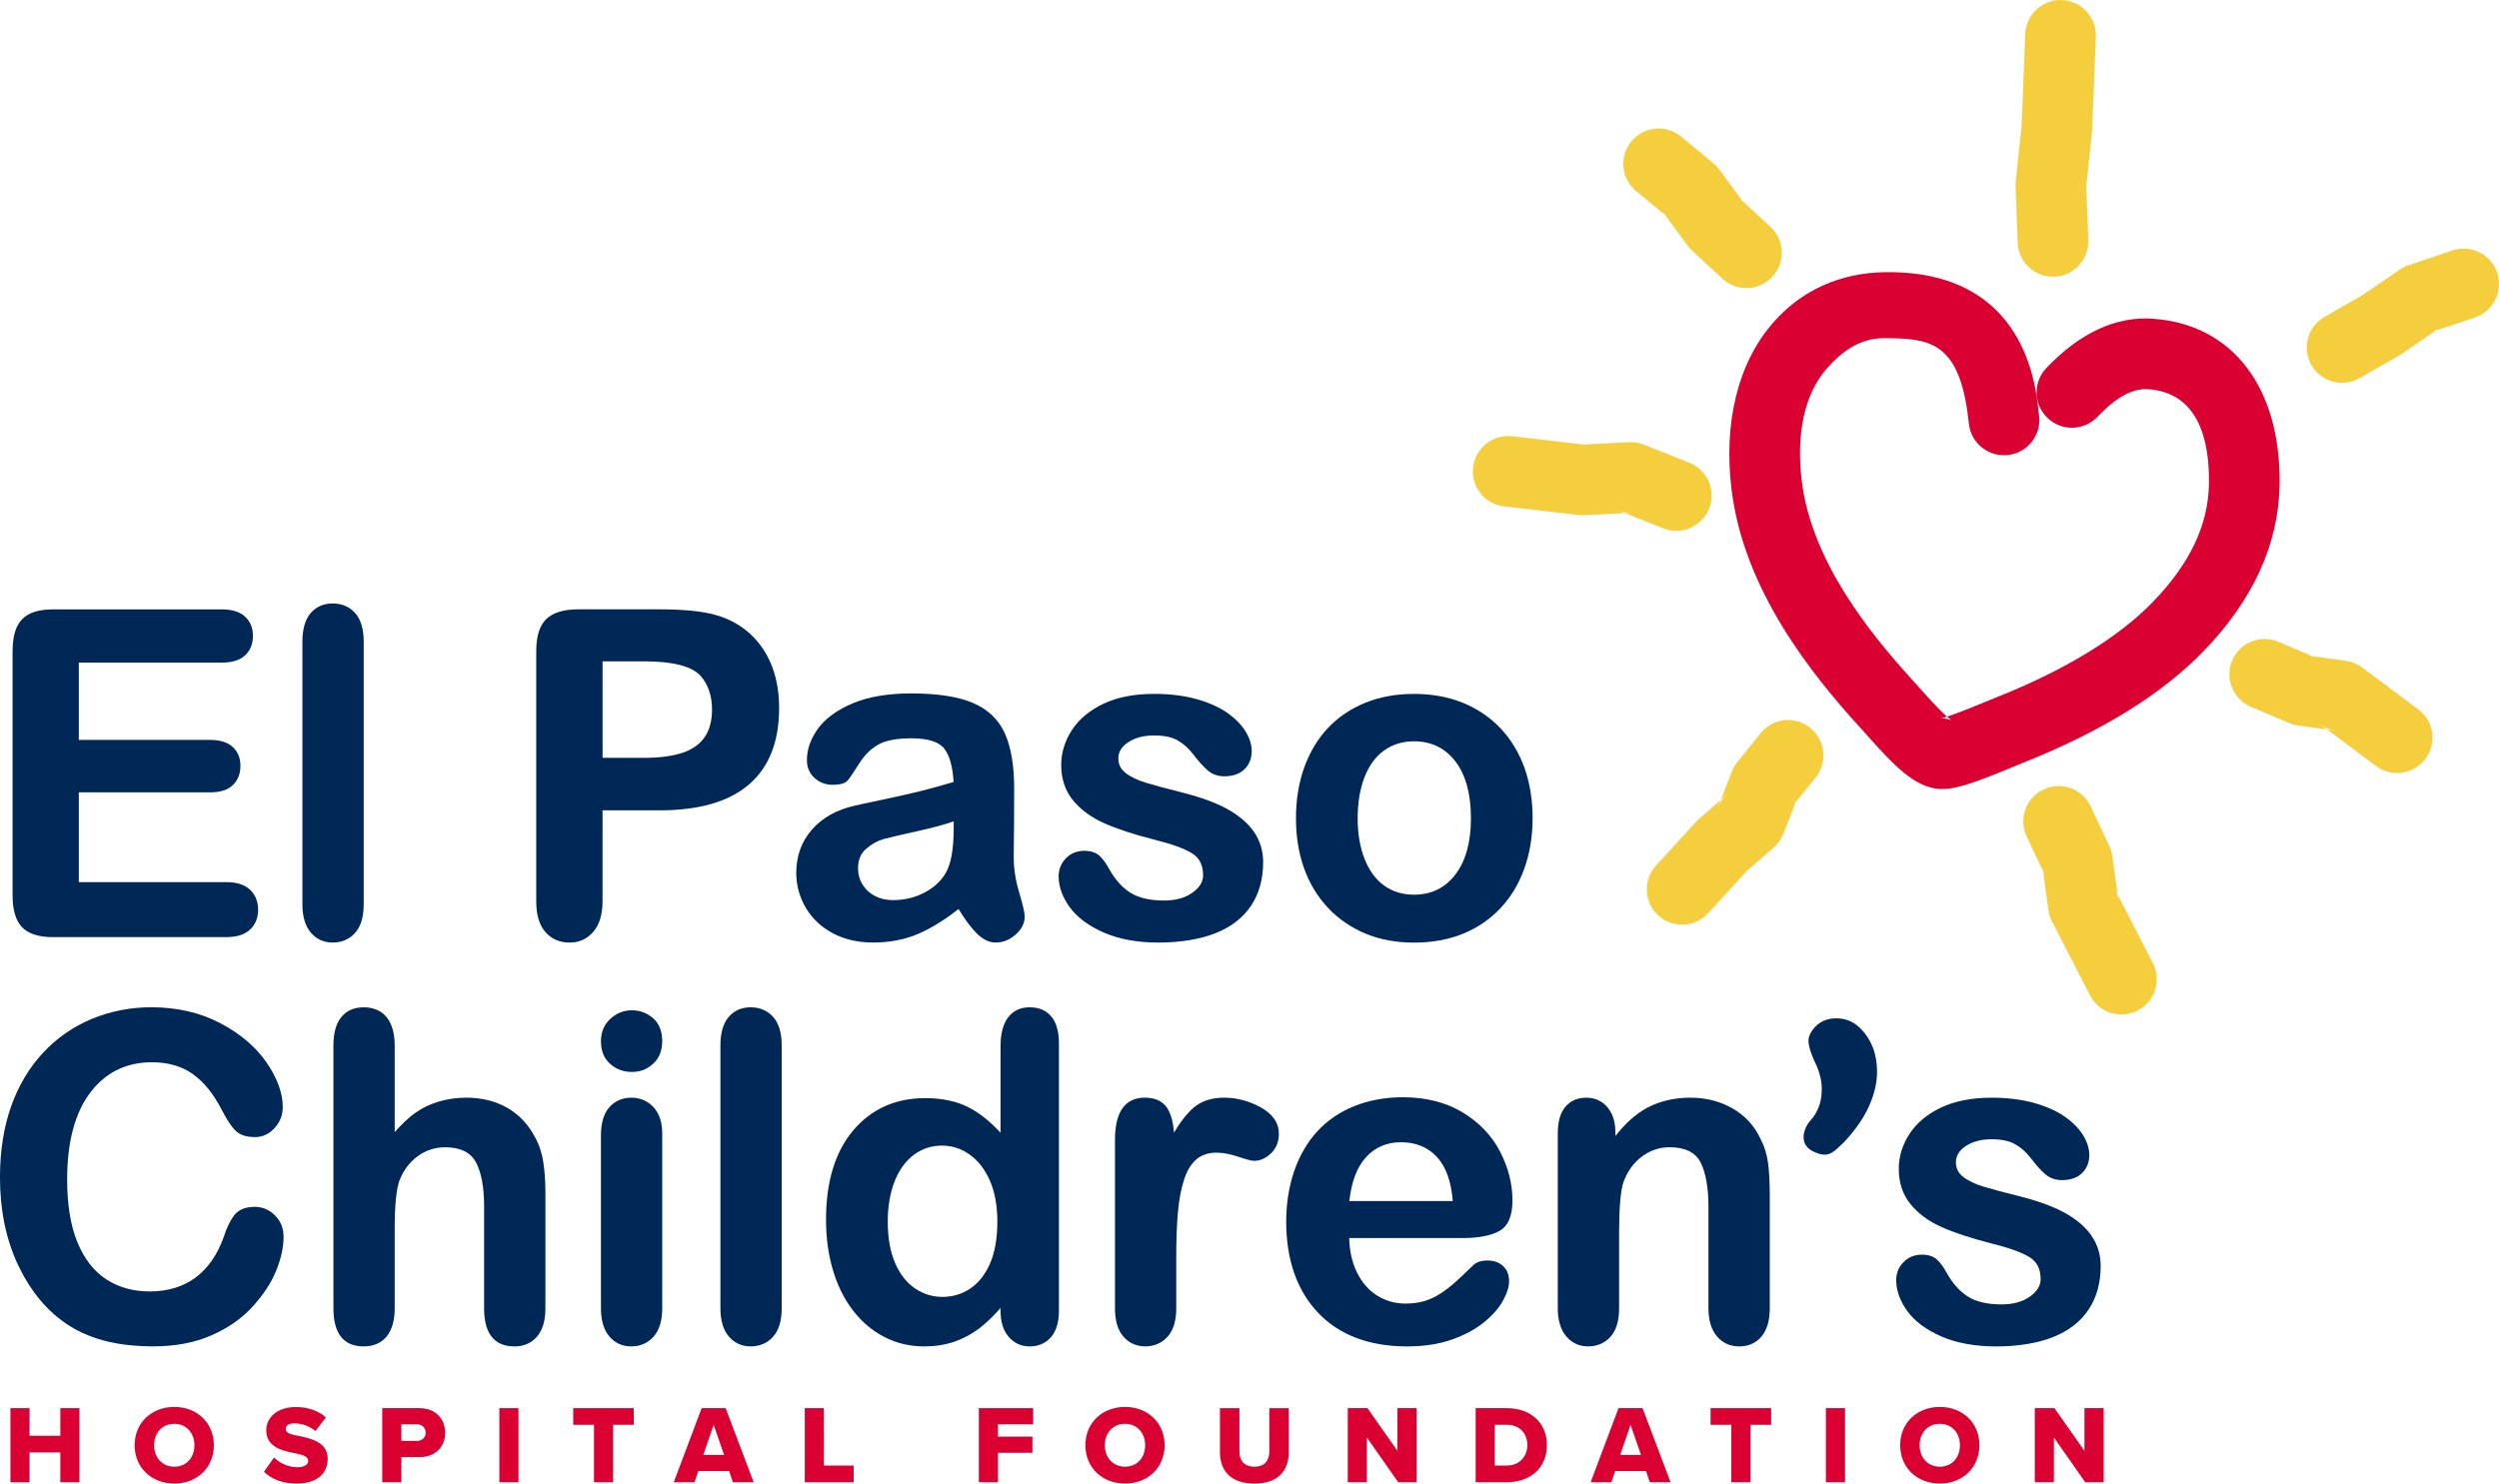 <?xml version="1.0" encoding="UTF-8"?><svg id="Layer_1" xmlns="http://www.w3.org/2000/svg" viewBox="0 0 1280 760.1"><defs><style>.cls-1{fill:#002856;}.cls-2{fill:#f5ce3e;}.cls-3{fill:#db0032;}</style></defs><g><g><path class="cls-1" d="M27.08,480.13H116c5.28,0,9.35-1.3,12.07-3.86,2.76-2.61,4.14-5.99,4.14-10.13s-1.38-7.74-4.14-10.29c-2.72-2.58-6.79-3.89-12.07-3.89H40.38v-46H107.61c5.23,0,9.19-1.27,11.72-3.78,2.54-2.5,3.83-5.79,3.83-9.77s-1.29-7.22-3.9-9.65c-2.59-2.45-6.5-3.67-11.65-3.67H40.38v-39.59H113.45c5.37,0,9.43-1.24,12.09-3.74,2.68-2.49,4.01-5.85,4.01-9.96s-1.33-7.34-4.01-9.84c-2.66-2.51-6.72-3.75-12.09-3.75H27.08c-4.68,0-8.6,.72-11.65,2.16-3.11,1.47-5.41,3.84-6.86,7.03-1.41,3.15-2.13,7.27-2.13,12.18v125.18c0,7.43,1.62,12.9,4.83,16.27,3.25,3.38,8.55,5.11,15.81,5.11"/><path class="cls-1" d="M186.29,463.34v-134.59c0-6.43-1.46-11.36-4.36-14.63-2.92-3.27-6.8-4.93-11.51-4.93s-8.54,1.66-11.37,5.01c-2.77,3.29-4.16,8.2-4.16,14.55v134.59c0,6.22,1.45,11.07,4.28,14.43,2.89,3.42,6.66,5.14,11.25,5.14s8.52-1.65,11.45-4.93c2.95-3.27,4.41-8.2,4.41-14.64"/><path class="cls-1" d="M308.64,338.84h21.4c14.39,0,23.99,2.43,28.56,7.17,4.05,4.45,6.11,10.33,6.1,17.47,0,5.93-1.33,10.82-3.94,14.44-2.62,3.63-6.52,6.3-11.55,7.89-5.1,1.64-11.55,2.47-19.17,2.47h-21.4v-49.44Zm0,76.33h29.35c20.11,0,35.48-4.47,45.68-13.28,10.24-8.81,15.4-21.96,15.4-39.07,0-7.98-1.24-15.28-3.75-21.68-2.52-6.44-6.26-11.95-11.1-16.4-4.87-4.43-10.69-7.67-17.34-9.56-6.69-1.97-16.41-2.98-28.84-2.98h-41.97c-7.35,0-12.8,1.66-16.26,4.97-3.42,3.29-5.14,8.81-5.14,16.4v128.32c0,6.82,1.55,12.06,4.67,15.62,3.13,3.59,7.27,5.41,12.36,5.41s8.95-1.84,12.14-5.46c3.16-3.58,4.79-8.91,4.79-15.8v-46.49Z"/><path class="cls-1" d="M443.67,434.86c2.85-2.48,5.88-4.15,8.98-4.99,3.29-.86,9.15-2.26,17.43-4.07,7.92-1.74,14.06-3.43,18.41-4.99v3.47c0,10.55-1.33,18.24-3.99,22.81-2.29,4.13-5.94,7.55-10.8,10.13-4.93,2.62-10.36,3.95-16.16,3.95-5.38,0-9.77-1.62-13.09-4.74-3.26-3.15-4.95-7.01-4.95-11.49s1.39-7.72,4.17-10.1m3.48,48.06c8.54,0,16.31-1.49,23.15-4.45,6.64-2.83,13.6-7.15,20.68-12.75,3.24,5.39,6.37,9.61,9.31,12.52,3.13,3.12,6.39,4.68,9.64,4.68,3.85,0,7.31-1.4,10.32-4.11,3.07-2.73,4.61-5.83,4.61-9.21,0-1.88-.93-5.93-2.85-12.39-1.87-6.25-2.78-12.29-2.78-18.04l.17-16.92,.06-18.5c0-11.54-1.63-20.97-4.76-27.97-3.17-7.09-8.71-12.34-16.4-15.64-7.67-3.23-18.25-4.85-31.47-4.85-11.88,0-21.95,1.68-29.94,5.03-8.05,3.38-14.05,7.72-17.86,12.94-3.82,5.24-5.73,10.71-5.73,16.29,0,3.63,1.31,6.71,3.91,9.05,2.58,2.36,5.66,3.5,9.21,3.5,4.01,0,6.57-.74,7.85-2.31,1.17-1.42,3.16-4.36,5.91-8.72,2.67-4.22,5.91-7.45,9.66-9.56,3.74-2.12,9.43-3.22,16.94-3.22,8.62,0,14.32,1.85,17.01,5.45,2.67,3.56,4.21,9.29,4.65,16.93-6.13,1.82-11.87,3.4-17.03,4.69-5.52,1.35-12.08,2.83-19.42,4.38-7.74,1.62-12.39,2.62-14.26,3.08-9.19,2.05-16.57,6.19-21.87,12.27-5.32,6.06-8.01,13.51-8.01,22.12,0,6.42,1.66,12.4,4.85,17.85,3.22,5.46,7.84,9.88,13.78,13.05,5.91,3.17,12.86,4.8,20.64,4.8"/><path class="cls-1" d="M622.52,478.14c8.04-3.17,14.15-7.89,18.28-14.11,4.1-6.13,6.2-13.66,6.2-22.34,0-5.78-1.61-10.99-4.7-15.5-3.12-4.47-7.75-8.41-13.71-11.71-5.98-3.28-13.72-6.1-23.07-8.44-7.84-1.95-14.05-3.63-18.52-4.99-4.38-1.34-7.92-3-10.47-5.03-2.51-1.97-3.71-4.4-3.71-7.45,0-3.32,1.67-6.06,5.1-8.3,3.46-2.3,7.91-3.46,13.18-3.46s9.28,.86,12.24,2.62c3,1.76,5.65,4.15,7.85,7.09,2.83,3.67,5.38,6.46,7.56,8.33,2.28,1.87,5.09,2.88,8.32,2.88,4.46,0,7.96-1.22,10.38-3.63,2.44-2.41,3.68-5.54,3.68-9.27,0-3.4-1.12-6.88-3.37-10.42-2.2-3.49-5.46-6.69-9.69-9.57-4.21-2.81-9.5-5.12-15.77-6.82-6.25-1.68-13.41-2.51-21.21-2.51-9.99,0-18.67,1.67-25.76,4.99-7.11,3.34-12.57,7.88-16.25,13.48-3.66,5.62-5.52,11.68-5.52,17.98,0,7.12,2.05,13.17,6.02,18.06,3.94,4.82,9.32,8.76,15.89,11.7,6.53,2.92,15.09,5.78,25.47,8.39,9.06,2.24,15.69,4.61,19.6,7.06,3.87,2.39,5.71,6.08,5.69,11.32,0,3.29-1.82,6.31-5.51,8.89-3.7,2.66-8.57,4-14.44,4-7.27,0-13.08-1.34-17.23-3.96-4.2-2.62-7.85-6.71-10.87-12.1-1.55-2.9-3.25-5.22-5-6.86-1.82-1.67-4.43-2.55-7.77-2.55-3.79,0-6.96,1.28-9.45,3.83-2.46,2.56-3.72,5.66-3.72,9.23,0,5.26,1.88,10.59,5.64,15.77,3.74,5.2,9.61,9.58,17.4,13.01,7.78,3.44,17.23,5.17,28.11,5.17s21.17-1.61,29.11-4.78"/><path class="cls-1" d="M745.46,448.05c-5.24,6.87-12.37,10.34-21.2,10.34-5.89,0-11.02-1.57-15.3-4.68-4.33-3.13-7.69-7.72-10.01-13.61-2.34-5.92-3.55-12.98-3.55-20.93s1.22-15.2,3.59-21.2c2.36-5.96,5.76-10.53,10.12-13.59,4.34-3.04,9.43-4.57,15.15-4.57,8.83,0,15.96,3.44,21.2,10.28,5.28,6.89,7.96,16.67,7.96,29.08s-2.67,21.98-7.96,28.88m23.17-74.85c-5.36-5.65-11.84-10.06-19.31-13.11-7.5-3.06-15.89-4.57-25.06-4.57s-17.37,1.51-24.85,4.49c-7.48,3.03-13.93,7.38-19.22,12.96-5.25,5.57-9.31,12.39-12.15,20.23-2.81,7.84-4.24,16.57-4.24,26.02s1.42,18.01,4.17,25.71c2.79,7.74,6.92,14.58,12.28,20.24,5.36,5.68,11.83,10.11,19.16,13.16,7.3,3.06,15.67,4.61,24.85,4.61s17.68-1.53,25.06-4.53c7.4-3.02,13.87-7.4,19.18-13.06,5.35-5.66,9.48-12.5,12.28-20.38,2.81-7.84,4.23-16.51,4.23-25.78s-1.39-18.03-4.17-25.79c-2.78-7.74-6.89-14.55-12.21-20.19"/><path class="cls-1" d="M130.36,618.33c-4.73,0-8.28,1.49-10.47,4.41-2.09,2.83-3.86,6.5-5.26,10.95-3.24,9.12-8.12,16.18-14.48,20.88-6.35,4.7-14.22,7.09-23.46,7.09-8.51,0-16.02-2.12-22.33-6.25-6.32-4.15-11.28-10.54-14.73-18.99-3.48-8.46-5.23-19.27-5.23-32.12,0-19.17,3.96-34.12,11.82-44.5,7.79-10.31,18.42-15.56,31.58-15.56,8.26,0,15.3,2.03,20.93,6.02,5.66,4.04,10.64,10.17,14.81,18.29,2.61,5.07,5.01,8.7,7.15,10.78,2.19,2.17,5.54,3.25,9.9,3.25,3.94,0,7.35-1.59,10.09-4.67,2.77-3.05,4.16-6.67,4.16-10.68,0-7.15-2.8-14.83-8.29-22.84-5.47-7.97-13.46-14.76-23.72-20.17-10.27-5.39-22.12-8.16-35.25-8.16-10.78,0-21.07,2.03-30.59,5.98-9.54,3.96-17.93,9.82-24.98,17.39-7.05,7.57-12.56,16.82-16.35,27.47-3.74,10.66-5.67,22.85-5.67,36.3,0,8.28,.75,16.19,2.25,23.54,1.51,7.39,3.78,14.41,6.79,20.93,3.04,6.48,6.73,12.44,10.95,17.7,4.79,5.81,10.13,10.51,15.85,14.07,5.7,3.54,12.17,6.17,19.2,7.86,6.98,1.66,14.88,2.5,23.4,2.5,11.29,0,21.32-1.87,29.82-5.62,8.53-3.73,15.6-8.65,21.06-14.66,5.47-5.98,9.54-12.13,12.1-18.37,2.54-6.23,3.84-12.1,3.84-17.49,0-4.34-1.46-8.01-4.38-10.94-2.9-2.94-6.46-4.41-10.53-4.41"/><path class="cls-1" d="M273.86,582.33c-3.44-6.46-8.19-11.43-14.22-14.85-6-3.36-12.95-5.09-20.68-5.09-5.07,0-9.92,.69-14.42,2.05-4.47,1.34-8.57,3.36-12.27,6.04-3.31,2.43-6.67,5.66-10.1,9.56v-44.34c0-6.35-1.43-11.26-4.16-14.57-2.81-3.35-6.74-5.04-11.71-5.04s-8.75,1.7-11.46,4.99c-2.7,3.27-4.06,8.16-4.06,14.58v134.61c0,13,5.21,19.55,15.52,19.55,4.97,0,8.9-1.68,11.71-5.04,2.74-3.35,4.16-8.2,4.16-14.45v-41c0-11.66,.81-19.88,2.39-24.39,2.03-5.28,5.22-9.5,9.39-12.56,4.15-3.04,8.9-4.58,14.08-4.58,7.71,0,12.98,2.58,15.72,7.64,2.8,5.22,4.21,12.78,4.21,22.55v52.34c0,12.94,5.24,19.5,15.58,19.5,4.73,0,8.62-1.68,11.5-4.99,2.85-3.31,4.32-8.19,4.32-14.55v-59.36c0-5.98-.41-11.33-1.15-15.92-.72-4.65-2.2-8.92-4.36-12.68"/><path class="cls-1" d="M323.68,517.61c-4.19,0-7.89,1.47-11.11,4.42-3.15,2.96-4.76,6.76-4.76,11.32,0,5,1.54,8.94,4.7,11.71,3.06,2.74,6.82,4.15,11.17,4.15s7.85-1.41,10.89-4.23c3.08-2.79,4.62-6.73,4.62-11.64s-1.59-9.04-4.73-11.73c-3.14-2.66-6.75-4-10.78-4"/><path class="cls-1" d="M323.34,562.4c-4.58,0-8.37,1.66-11.23,4.88-2.85,3.23-4.3,8.07-4.3,14.32v88.69c0,6.21,1.45,11.07,4.29,14.43,2.88,3.39,6.67,5.1,11.25,5.1s8.4-1.68,11.4-4.99c2.96-3.29,4.45-8.16,4.45-14.55v-89.59c0-5.68-1.49-10.19-4.45-13.42-3-3.22-6.84-4.88-11.4-4.88"/><path class="cls-1" d="M384.53,516.08c-4.75,0-8.55,1.7-11.35,5.02-2.79,3.31-4.18,8.2-4.18,14.55v134.61c0,6.21,1.43,11.09,4.3,14.45,2.85,3.39,6.63,5.11,11.23,5.11s8.49-1.65,11.43-4.95c2.95-3.25,4.43-8.14,4.43-14.6v-134.61c0-6.42-1.47-11.33-4.34-14.6-2.91-3.29-6.79-4.97-11.52-4.97"/><path class="cls-1" d="M507.01,647.56c-2.54,5.71-5.99,9.99-10.24,12.75-4.19,2.77-8.96,4.15-14.08,4.15s-9.78-1.48-14.07-4.38c-4.25-2.88-7.7-7.27-10.17-13.03-2.49-5.79-3.74-12.93-3.74-21.18,0-7.82,1.21-14.78,3.55-20.7,2.32-5.86,5.62-10.42,9.85-13.52,4.18-3.13,9.03-4.7,14.36-4.7s9.86,1.53,14.17,4.58c4.32,3.04,7.82,7.53,10.36,13.32,2.57,5.87,3.85,12.9,3.85,21.01,0,8.64-1.28,15.94-3.85,21.7m20.44-131.48c-4.79,0-8.49,1.76-11.1,5.2-2.55,3.34-3.86,8.37-3.86,14.88v44.18c-5.3-5.73-10.8-10.17-16.41-13.02-6.03-3.11-13.51-4.7-22.24-4.7-15.15,0-27.52,5.56-36.78,16.5-9.27,10.92-13.96,26.33-13.96,45.76,0,9.2,1.17,17.86,3.51,25.73,2.32,7.93,5.79,14.93,10.3,20.81,4.53,5.87,9.96,10.46,16.17,13.63,6.19,3.19,13.02,4.78,20.35,4.78,5.46,0,10.59-.79,15.24-2.35,4.62-1.58,8.98-3.9,12.98-6.94,3.53-2.71,7.19-6.21,10.84-10.4v1.28c0,5.83,1.42,10.4,4.23,13.56,2.79,3.23,6.41,4.85,10.72,4.85s8.03-1.55,10.81-4.65c2.75-3.07,4.15-7.7,4.15-13.76v-136.89c0-5.96-1.3-10.57-3.86-13.68-2.6-3.14-6.31-4.76-11.1-4.76"/><path class="cls-1" d="M645.77,567.36c-6.02-3.3-12.31-4.97-18.71-4.97s-11.73,1.7-15.64,5.07c-3.45,2.98-6.83,7.33-10.1,12.84-.42-5.43-1.57-9.73-3.57-12.72-2.32-3.44-6.16-5.2-11.34-5.2-10.18,0-15.31,7.29-15.31,21.6v86.29c0,6.39,1.45,11.26,4.33,14.55,2.9,3.3,6.69,4.99,11.19,4.99s8.39-1.65,11.4-4.93c2.94-3.23,4.46-8.14,4.46-14.57v-25.88c0-9.26,.29-17.19,.88-23.58,.57-6.4,1.64-11.98,3.17-16.59,1.49-4.55,3.61-8,6.29-10.3,2.65-2.26,6.14-3.4,10.35-3.4,3.15,0,6.83,.69,10.99,2.06,4.3,1.45,6.99,2.14,8.2,2.14,3.11,0,6.02-1.32,8.68-3.89,2.67-2.59,4.01-5.93,4.01-9.89,0-5.66-3.13-10.23-9.3-13.63"/><path class="cls-1" d="M691.14,615.35c1.07-9.79,3.88-17.36,8.47-22.38,4.67-5.16,10.69-7.75,17.96-7.75,7.64,0,13.85,2.57,18.49,7.61,4.59,4.97,7.27,12.6,8.06,22.52h-52.99Zm76.68,15.42c4.59-2.43,6.87-7.72,6.87-15.73,0-8.47-2.14-16.88-6.36-25.06-4.22-8.16-10.67-14.89-19.12-20.03-8.5-5.14-18.82-7.78-30.62-7.78-9.09,0-17.47,1.55-24.94,4.55-7.52,3.03-13.92,7.42-19.08,13.08-5.11,5.64-9.08,12.51-11.74,20.4-2.66,7.85-4.03,16.51-4.03,25.69,0,19.58,5.51,35.27,16.35,46.72,10.83,11.41,26.19,17.22,45.62,17.22,8.49,0,16.1-1.15,22.67-3.44,6.55-2.29,12.07-5.21,16.39-8.7,4.38-3.49,7.67-7.21,9.83-11.01,2.17-3.84,3.29-7.26,3.29-10.17,0-3.37-1.03-6.04-3.13-7.91-2.01-1.87-4.69-2.79-7.95-2.79-3.01,0-5.39,.74-7.05,2.21-3.72,3.6-6.78,6.52-9.14,8.64-2.31,2.12-4.92,4.11-7.66,5.95-2.7,1.79-5.55,3.13-8.45,3.99-2.93,.86-6.18,1.28-9.68,1.28-5.2,0-10.04-1.33-14.36-4.01-4.32-2.62-7.83-6.62-10.44-11.88-2.53-5.1-3.87-11.02-4.02-17.68h58.14c7.97,0,14.22-1.18,18.61-3.54"/><path class="cls-1" d="M901.64,583.25c-3.13-6.6-7.9-11.76-14.27-15.39-6.33-3.63-13.59-5.47-21.6-5.47s-15.64,1.74-22,5.14c-5.87,3.15-11.36,8.08-16.34,14.52v-1.79c0-3.8-.67-7.09-2.01-9.75-1.3-2.68-3.13-4.74-5.36-6.08-2.23-1.35-4.73-2.04-7.5-2.04-4.51,0-8.12,1.55-10.72,4.63-2.62,3.04-3.94,7.65-3.94,13.67v89.59c0,6.21,1.49,11.07,4.37,14.43,2.89,3.39,6.66,5.11,11.18,5.11s8.51-1.65,11.45-4.93c2.95-3.27,4.41-8.16,4.41-14.56v-38.84c0-12.48,.73-21.12,2.17-25.66,2-5.58,5.19-10.06,9.45-13.23,4.24-3.19,9.07-4.82,14.24-4.82,7.9,0,13.25,2.62,15.87,7.76,2.7,5.28,4.04,13.06,4.04,23.12v51.67c0,6.17,1.5,11.03,4.39,14.39,2.9,3.39,6.74,5.11,11.42,5.11s8.4-1.68,11.29-4.99c2.83-3.31,4.31-8.16,4.31-14.55v-57.65c0-6.81-.3-12.48-.9-16.9-.62-4.43-1.92-8.64-3.95-12.48"/><path class="cls-1" d="M1071.27,633.08c-3.1-4.45-7.7-8.41-13.71-11.7-5.9-3.25-13.64-6.08-23.04-8.45-7.84-1.93-14.06-3.61-18.52-4.97-4.41-1.32-7.94-3.02-10.49-5.02-2.49-1.97-3.68-4.42-3.68-7.46,0-3.34,1.64-6.04,5.08-8.31,3.46-2.31,7.93-3.48,13.21-3.48s9.25,.92,12.22,2.65c3.04,1.76,5.65,4.15,7.87,7.06,2.81,3.7,5.36,6.51,7.56,8.33,2.27,1.91,5.07,2.89,8.33,2.89,4.45,0,7.91-1.19,10.37-3.61,2.45-2.43,3.68-5.53,3.68-9.27,0-3.39-1.15-6.9-3.37-10.42-2.24-3.5-5.49-6.71-9.7-9.56-4.22-2.83-9.52-5.12-15.78-6.84-6.26-1.66-13.41-2.52-21.23-2.52-9.99,0-18.66,1.66-25.75,5.01-7.11,3.33-12.58,7.88-16.24,13.5-3.67,5.6-5.52,11.64-5.52,17.96,0,7.14,2.01,13.17,6,18.05,3.96,4.86,9.31,8.81,15.88,11.74,6.56,2.93,15.13,5.73,25.47,8.39,9.09,2.24,15.68,4.61,19.61,7.05,3.85,2.37,5.71,6.08,5.71,11.32,0,3.29-1.86,6.27-5.5,8.89-3.75,2.66-8.6,3.99-14.46,3.99-7.27,0-13.06-1.32-17.23-3.97-4.18-2.64-7.85-6.69-10.87-12.08-1.57-2.91-3.23-5.24-4.99-6.85-1.82-1.72-4.44-2.58-7.76-2.58-3.81,0-6.96,1.3-9.44,3.85-2.51,2.54-3.73,5.64-3.73,9.21,0,5.28,1.9,10.61,5.65,15.81,3.72,5.18,9.58,9.56,17.39,13,7.79,3.4,17.24,5.15,28.11,5.15s21.17-1.59,29.11-4.76c8.03-3.17,14.16-7.91,18.26-14.11,4.13-6.17,6.21-13.68,6.21-22.36,0-5.78-1.59-10.99-4.73-15.5"/><path class="cls-1" d="M950.63,524.94c-3-2.22-6.56-3.29-10.68-3.2-4.17,.12-7.6,1.59-10.25,4.42-2.43,2.6-3.56,5.18-3.38,7.68,.19,2.39,1.15,5.56,2.88,9.47,2.62,5.21,3.95,10.08,3.91,14.5,0,4.36-.66,10.84-6.14,16.67-1.89,2.31-3.79,6.29-2.97,9.94,.56,2.44,2.17,4.32,4.82,5.56,7.08,3.37,9.57,1.01,14.11-3.27,0,0,1.35-1.26,1.38-1.3,6.12-6.52,10.56-12.96,13.2-19.09,2.69-6.17,4-12.06,3.91-17.51-.06-5.47-1.09-10.23-3.05-14.22-1.95-3.99-4.57-7.26-7.75-9.65"/></g><g><path class="cls-2" d="M1279.05,139.68c-3.22-9.46-13.49-14.55-22.95-11.36l-22.46,7.6c-1.58,.51-3.08,1.26-4.45,2.19l-18.9,12.95,.6-.35c-.42,.23-.82,.48-1.18,.74l.58-.39-19.69,11.31c-8.66,4.98-11.63,16.05-6.66,24.71,4.99,8.68,16.05,11.63,24.73,6.64l20.26-11.64c.44-.23,.8-.47,1.2-.74l17.45-11.93-2.4,.81c1.59-.54,3.08-1.28,4.45-2.2l-2.05,1.4,20.11-6.77c9.49-3.2,14.55-13.47,11.37-22.95"/><path class="cls-2" d="M1052.23,141.76c9.98-.38,17.78-8.8,17.41-18.77l-1.06-27.51-.11,1.27c.06-.86,.09-1.72,.06-2.6l.05,1.33,2.91-27.72c.06-.38,.08-.79,.09-1.17l1.94-47.75c.37-10-7.39-18.4-17.38-18.82-10-.38-18.39,7.38-18.8,17.38l-1.87,47.17,.04-.59c-.05,.37-.05,.78-.1,1.17l.06-.59-2.99,28.4c-.11,.84-.14,1.7-.11,2.58l1.1,28.82c.39,9.99,8.78,17.79,18.76,17.4"/><path class="cls-2" d="M1238.65,363.43l-28.75-21.46c-2.45-1.82-5.28-2.99-8.32-3.42l-17.26-2.38,2.2,.91c-1.47-.63-3.01-1.04-4.57-1.25l2.37,.34-17.22-7.33c-9.17-3.95-19.83,.34-23.75,9.54-3.91,9.19,.39,19.83,9.59,23.75l19.42,8.25c1.46,.63,3,1.06,4.6,1.3l15.02,2.07-3.74-2.76c2.45,1.83,5.33,2.99,8.35,3.43l-4.61-.67,25.02,18.7c8.04,5.97,19.38,4.29,25.34-3.69,5.98-8.02,4.35-19.35-3.68-25.33"/><path class="cls-2" d="M875.43,260.58c3.69-9.31-.86-19.83-10.14-23.52l-23.26-9.26c-2.44-.95-5.03-1.4-7.65-1.25l-23.15,1.19,1.51,.16c-1-.1-1.98-.12-3.01-.08l1.5-.08-36.63-4.22c-9.94-1.16-18.9,5.95-20.07,15.89-1.12,9.93,5.96,18.92,15.91,20.04l38.15,4.41c.99,.12,2.02,.14,3.03,.08l20.71-1.06-3.71-1.45c2.44,.95,5.03,1.38,7.62,1.25l-3.92,.2,19.58,7.8c9.29,3.71,19.81-.85,23.52-10.11"/><path class="cls-2" d="M901.79,375.66l-11.98,14.89c-1.16,1.43-2.12,3.06-2.77,4.81l-5.61,14.44,3.35-2.93c-2.2,1.89-3.9,4.35-4.98,7.07l1.63-4.14-11.19,9.77c-.53,.45-1.01,.9-1.47,1.42l-20.52,22.44c-6.78,7.37-6.23,18.82,1.11,25.56,7.4,6.75,18.84,6.22,25.59-1.14l19.81-21.67-.75,.65c.53-.42,1-.93,1.44-1.42l-.7,.77,13.83-12.03c2.19-1.95,3.91-4.38,4.95-7.09l6.22-16.01-1.76,2.19c1.16-1.44,2.12-3.04,2.78-4.8l-1.02,2.61,10.21-12.68c6.29-7.8,5.06-19.19-2.75-25.47-7.76-6.27-19.16-5.04-25.43,2.76"/><path class="cls-2" d="M1084.65,458.3l.43,3.08c-.31-2.01-.91-3.99-1.88-5.82l1.45,2.73-2.67-19.49c-.24-1.82-.77-3.58-1.56-5.25l-9.6-20.43c-4.25-9.06-15.04-12.92-24.08-8.67-9.06,4.23-12.94,15.02-8.69,24.06l8.43,17.92-.37-2.74c.27,1.83,.76,3.58,1.57,5.25l-1.19-2.51,2.73,19.86c.27,2.03,.9,3.98,1.84,5.8l19.43,37.85c4.59,8.89,15.49,12.38,24.38,7.8,8.91-4.59,12.39-15.47,7.84-24.35l-18.05-35.09Z"/><path class="cls-2" d="M852.86,110.17l-1.33-1.83c.91,1.24,1.93,2.31,3.1,3.28l-1.76-1.46,11.4,15.51c.67,.95,1.43,1.8,2.27,2.59l15.68,14.51c7.31,6.81,18.8,6.36,25.57-.98,6.8-7.33,6.38-18.79-.96-25.58l-14.39-13.34,1.01,1.41c-.69-.93-1.46-1.8-2.29-2.59l1.28,1.18-11.7-15.93c-.88-1.22-1.89-2.31-3.08-3.26l-16.56-13.72c-7.74-6.34-19.13-5.24-25.49,2.46-6.39,7.72-5.26,19.11,2.44,25.49l14.83,12.24Z"/><path class="cls-3" d="M1102.64,163.29c-18.89-1.29-37.26,7.22-54.49,25.27-6.9,7.24-6.62,18.67,.61,25.58,7.25,6.92,18.68,6.64,25.58-.6,9.59-10.04,18.06-14.68,25.89-14.14,26.5,1.77,31.57,27.42,31.2,48.64-.39,21.05-9.77,40.78-28.69,60.33-17.55,18.17-45.28,35.1-80.19,48.91l-5.27,2.16c-3.84,1.6-14,5.79-20.01,7.75,.94,.82,1.86,1.52,2.49,1.91-.01-.02-1.43-.79-4-1.01-1.23-.09-1.95,.04-1.99,.04,.82-.13,2.03-.48,3.5-.93-4.29-3.77-10.94-11.21-14.14-14.82l-3.69-4.1c-21.85-24.05-51.54-60.78-56.56-101.83-2.99-24.22,1.48-44.57,12.55-57.31,7.64-8.76,16.96-15.97,29.72-15.88,22.18,.15,37.43,1.22,42.6,37.93l.76,6.2c1.24,9.92,10.3,16.95,20.22,15.7,9.93-1.24,16.95-10.27,15.69-20.19l-.72-6.01c-4.09-34.03-23.32-68.2-78.12-67.44-23.13,.32-43.01,9.34-57.44,25.94-17.91,20.57-25.43,50.93-21.22,85.49,6.31,51.28,40.53,94.05,65.75,121.78l3.41,3.78c14.35,16.16,24.71,26.81,36.97,27.75,7.98,.57,17.74-2.87,38.09-11.31l4.73-1.94c40.22-15.93,71.47-35.23,92.86-57.39,25.24-26.07,38.31-54.62,38.86-84.84,.91-49.96-23.98-82.68-64.97-85.4"/></g></g><g><path class="cls-3" d="M30.9,759.41v-15.26H15.14v15.26H5.34v-37.96H15.14v14.16h15.77v-14.16h9.78v37.96h-9.78Z"/><path class="cls-3" d="M89.29,720.83c11.61,0,20.26,8.09,20.26,19.62s-8.65,19.64-20.26,19.64-20.32-8.09-20.32-19.64,8.71-19.62,20.32-19.62Zm0,8.66c-6.32,0-10.36,4.78-10.36,10.97s4.04,10.99,10.36,10.99,10.3-4.84,10.3-10.99-4.03-10.97-10.3-10.97Z"/><path class="cls-3" d="M140.36,746.72c2.73,2.74,6.94,5.01,12.12,5.01,3.36,0,5.41-1.43,5.41-3.25,0-2.15-2.45-3.02-6.49-3.86-6.26-1.25-15.02-2.86-15.02-11.85,0-6.37,5.41-11.89,15.14-11.89,6.09,0,11.38,1.82,15.42,5.29l-5.35,6.99c-3.19-2.6-7.34-3.92-10.7-3.92s-4.49,1.31-4.49,2.96c0,2,2.33,2.68,6.54,3.47,6.27,1.31,14.91,3.13,14.91,11.73,0,7.62-5.63,12.69-15.82,12.69-7.68,0-13.03-2.39-16.84-6.03l5.18-7.34Z"/><path class="cls-3" d="M195.79,759.41v-37.96h19.01c8.54,0,13.21,5.74,13.21,12.63s-4.67,12.46-13.21,12.46h-9.21v12.87h-9.79Zm17.69-29.71h-7.9v8.54h7.9c2.62,0,4.55-1.65,4.55-4.21s-1.93-4.33-4.55-4.33Z"/><path class="cls-3" d="M255.77,759.41v-37.96h9.79v37.96h-9.79Z"/><path class="cls-3" d="M304.25,759.41v-29.42h-10.64v-8.54h31.02v8.54h-10.59v29.42h-9.79Z"/><path class="cls-3" d="M375.38,759.41l-1.93-5.74h-15.77l-1.94,5.74h-10.64l14.29-37.96h12.29l14.35,37.96h-10.64Zm-9.84-29.42l-5.3,15.41h10.64l-5.35-15.41Z"/><path class="cls-3" d="M412.21,759.41v-37.96h9.78v29.42h15.26v8.54h-25.04Z"/><path class="cls-3" d="M501.37,759.41v-37.96h27.83v8.25h-18.04v6.33h17.64v8.3h-17.64v15.08h-9.79Z"/><path class="cls-3" d="M576.26,720.83c11.61,0,20.26,8.09,20.26,19.62s-8.65,19.64-20.26,19.64-20.32-8.09-20.32-19.64,8.71-19.62,20.32-19.62Zm0,8.66c-6.32,0-10.36,4.78-10.36,10.97s4.04,10.99,10.36,10.99,10.3-4.84,10.3-10.99-4.03-10.97-10.3-10.97Z"/><path class="cls-3" d="M624.87,721.46h9.96v22.25c0,4.5,2.39,7.74,7.69,7.74s7.62-3.23,7.62-7.74v-22.25h9.97v22.54c0,9.44-5.41,16.1-17.59,16.1s-17.65-6.72-17.65-16.04v-22.6Z"/><path class="cls-3" d="M716.17,759.41l-16.06-22.93v22.93h-9.78v-37.96h10.08l15.36,21.86v-21.86h9.84v37.96h-9.44Z"/><path class="cls-3" d="M755.84,759.41v-37.96h15.93c11.96,0,20.55,7.17,20.55,18.96s-8.6,19-20.5,19h-15.99Zm9.78-8.54h6.15c6.66,0,10.54-4.84,10.54-10.46s-3.54-10.42-10.48-10.42h-6.21v20.88Z"/><path class="cls-3" d="M845.02,759.41l-1.93-5.74h-15.77l-1.94,5.74h-10.64l14.29-37.96h12.29l14.35,37.96h-10.64Zm-9.84-29.42l-5.3,15.41h10.64l-5.35-15.41Z"/><path class="cls-3" d="M886.8,759.41v-29.42h-10.64v-8.54h31.02v8.54h-10.59v29.42h-9.79Z"/><path class="cls-3" d="M935.23,759.41v-37.96h9.79v37.96h-9.79Z"/><path class="cls-3" d="M993.6,720.83c11.61,0,20.26,8.09,20.26,19.62s-8.65,19.64-20.26,19.64-20.32-8.09-20.32-19.64,8.71-19.62,20.32-19.62Zm0,8.66c-6.32,0-10.36,4.78-10.36,10.97s4.04,10.99,10.36,10.99,10.3-4.84,10.3-10.99-4.03-10.97-10.3-10.97Z"/><path class="cls-3" d="M1068.06,759.41l-16.05-22.93v22.93h-9.79v-37.96h10.08l15.36,21.86v-21.86h9.85v37.96h-9.45Z"/></g></svg>
